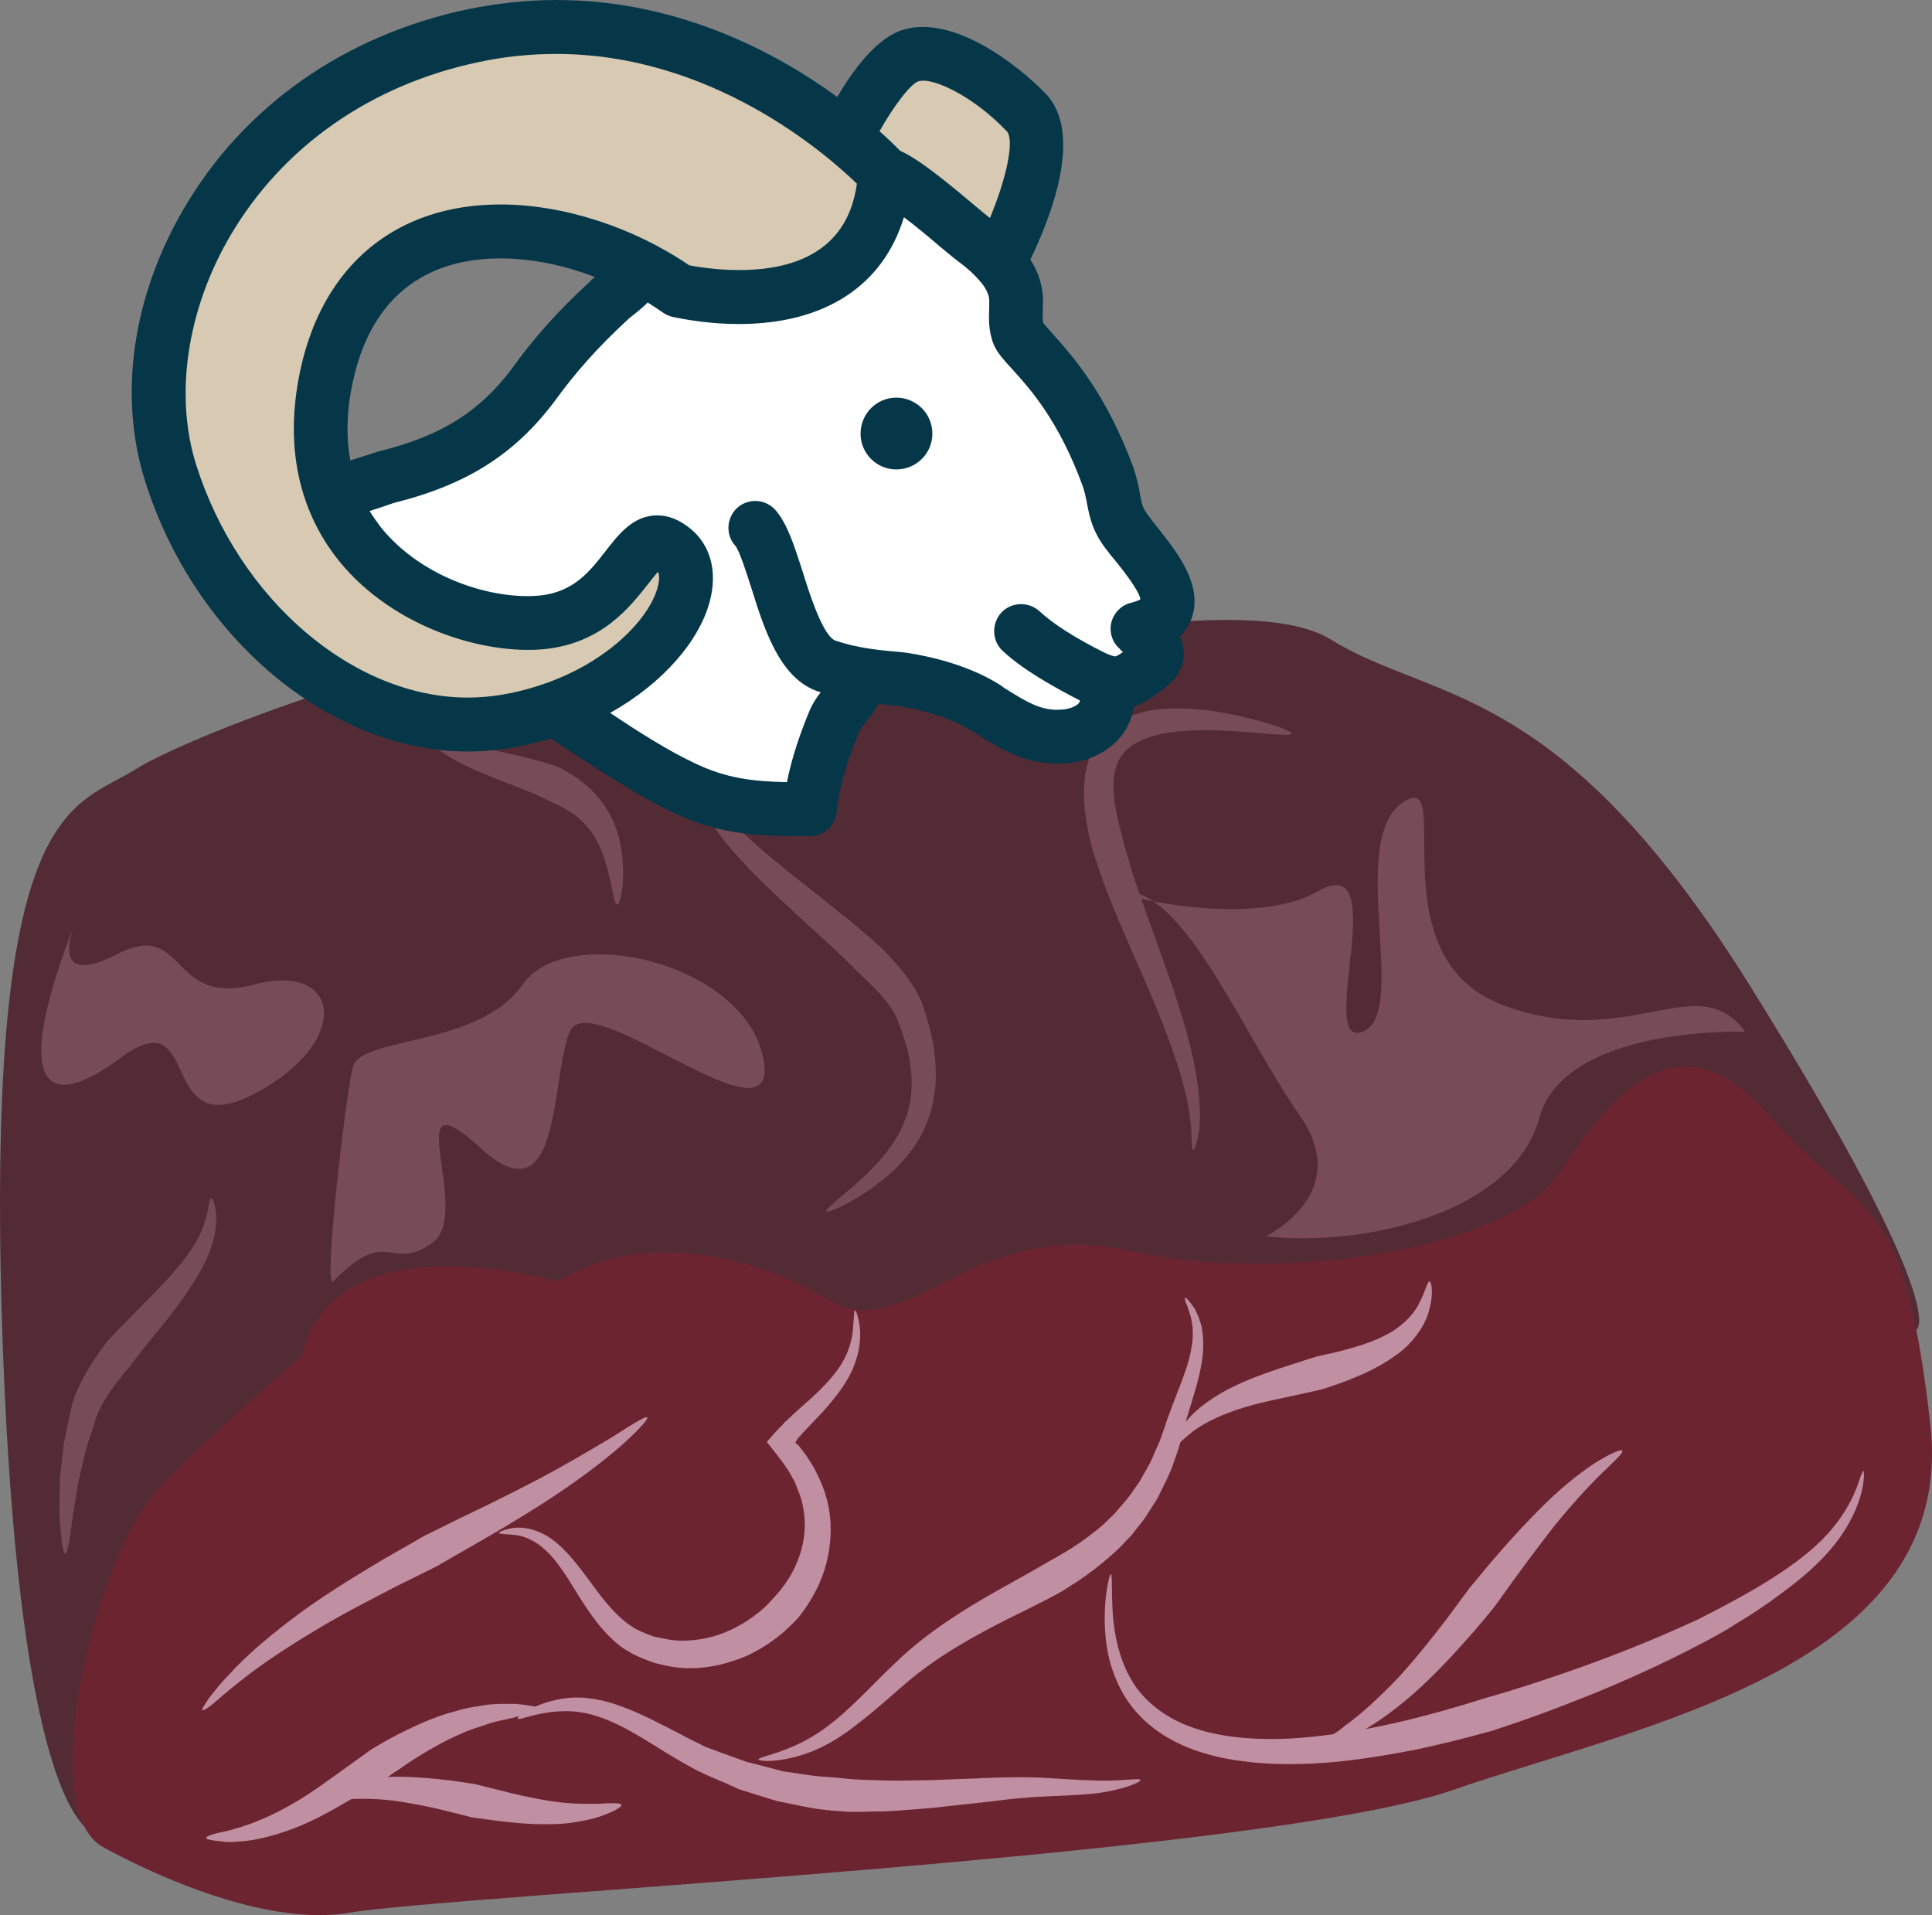 <?xml version="1.0" encoding="UTF-8" standalone="no"?>
<svg
   xmlns:dc="http://purl.org/dc/elements/1.1/"
   xmlns:cc="http://creativecommons.org/ns#"
   xmlns:rdf="http://www.w3.org/1999/02/22-rdf-syntax-ns#"
   xmlns:svg="http://www.w3.org/2000/svg"
   xmlns="http://www.w3.org/2000/svg"
   id="svg54"
   viewBox="0 0 5300.794 5254.539"
   style="clip-rule:evenodd;fill-rule:evenodd;image-rendering:optimizeQuality;shape-rendering:geometricPrecision;text-rendering:geometricPrecision"
   version="1.1"
   height="52.545mm"
   width="53.008mm"
   xml:space="preserve"><rect x="0" y="0" width="5300.794" height="5254.539" fill="#808080" stroke="none"/>
 <defs
   id="defs4">
  <style
   id="style2"
   type="text/css">
   <![CDATA[
    .fil6 {fill:#053749;fill-rule:nonzero}
    .fil0 {fill:#522B34;fill-rule:nonzero}
    .fil1 {fill:#6D2431;fill-rule:nonzero}
    .fil3 {fill:#784C57;fill-rule:nonzero}
    .fil2 {fill:#C18FA2;fill-rule:nonzero}
    .fil5 {fill:#D8CAB2;fill-rule:nonzero}
    .fil4 {fill:white;fill-rule:nonzero}
   ]]>
  </style>
 </defs>
 <g
   transform="translate(-8007.898,-12055)"
   id="Vrstva_x0020_1">
  <path
   style="fill:#522b34;fill-rule:nonzero"
   id="path7"
   d="m 8273,17086 c 0,0 -216,11 -260,-1414 -43,-1424 195,-1398 368,-1507 173,-109 1180,-492 1612,-355 433,137 1385,-173 1667,0 281,174 623,108 1147,946 562,901 459,947 459,947 l -849,259 c 0,0 -2131,427 -2164,463 -32,36 -1666,409 -1666,409 z"
   class="fil0" />
  <path
   style="fill:#6d2431;fill-rule:nonzero"
   id="path9"
   d="m 9539,15571 c 0,0 -617,-179 -703,205 0,0 -271,228 -411,384 -141,157 -325,838 -141,959 0,0 400,232 682,184 281,-48 2510,-156 3029,-337 520,-180 1385,-336 1309,-1004 -75,-667 -194,-560 -443,-848 -249,-289 -444,-44 -574,158 -129,203 -746,311 -1179,215 -433,-96 -617,261 -822,136 -206,-124 -520,-196 -747,-52 z"
   class="fil1" />
  <path
   style="fill:#c18fa2;fill-rule:nonzero"
   id="path11"
   d="m 9784,15944 c 3,5 -27,38 -77,82 -51,44 -122,97 -196,145 -74,48 -149,92 -207,125 -57,33 -97,56 -99,57 -2,1 -46,23 -109,54 -63,33 -147,75 -226,123 -80,48 -158,100 -212,145 -28,21 -50,42 -66,55 -16,13 -27,19 -29,17 -2,-2 5,-13 17,-31 13,-17 32,-42 58,-68 49,-55 124,-117 202,-174 78,-56 160,-105 222,-142 63,-36 105,-60 108,-62 2,-1 42,-21 101,-50 59,-28 137,-66 213,-106 76,-40 150,-84 205,-117 55,-35 91,-58 95,-53 z"
   class="fil2" />
  <path
   style="fill:#c18fa2;fill-rule:nonzero"
   id="path13"
   d="m 10354,15650 c 2,0 8,14 12,40 4,27 3,68 -15,112 -17,45 -50,87 -86,127 -18,19 -37,39 -56,59 l -7,8 -3,3 -2,2 v 1 c -2,2 -3,4 -4,6 -1,2 -3,3 -3,5 l 5,5 2,2 c 1,0 2,1 1,0 l 4,5 14,18 c 9,12 17,26 25,39 15,28 28,57 36,89 16,61 11,124 -2,174 -13,49 -34,87 -50,111 -8,13 -15,22 -20,29 -5,6 -8,10 -9,11 -1,1 -14,15 -37,36 -23,20 -57,45 -102,66 -45,19 -100,35 -160,34 -30,0 -61,-6 -92,-14 l -22,-8 -22,-9 c -7,-3 -15,-7 -22,-11 -7,-5 -15,-8 -22,-13 -55,-40 -92,-97 -123,-146 -31,-50 -58,-95 -90,-123 -30,-29 -63,-40 -87,-42 -24,-2 -39,-2 -40,-5 0,-3 13,-9 40,-14 26,-3 67,3 106,32 40,29 74,75 108,121 34,47 71,94 116,121 5,4 11,6 17,9 6,3 11,5 18,8 l 19,7 19,4 c 26,6 51,9 76,7 49,-2 95,-17 131,-36 36,-19 64,-41 82,-58 17,-17 27,-29 28,-30 0,0 3,-3 7,-8 4,-5 10,-12 17,-22 13,-18 30,-46 42,-83 12,-37 18,-82 8,-130 -4,-24 -14,-47 -24,-71 -7,-11 -12,-23 -20,-34 l -11,-16 -3,-4 -6,-8 -11,-14 -22,-28 c -4,-2 0,-4 1,-7 l 6,-6 12,-14 c 8,-9 16,-17 24,-25 l 5,-6 4,-3 8,-8 c 20,-19 41,-37 60,-54 38,-35 70,-69 89,-105 19,-35 25,-70 26,-95 2,-25 2,-40 5,-41 z"
   class="fil2" />
  <path
   style="fill:#c18fa2;fill-rule:nonzero"
   id="path15"
   d="m 9499,16747 c 0,6 -29,13 -72,18 -21,6 -46,10 -72,17 -26,10 -53,16 -80,29 -53,22 -103,53 -141,77 -19,13 -34,24 -46,31 -11,8 -18,13 -19,14 -1,1 -30,18 -73,44 -43,25 -101,61 -163,87 -63,26 -128,43 -178,44 -12,2 -23,1 -33,0 -10,-1 -19,-2 -26,-3 -14,-2 -22,-4 -22,-7 0,-4 8,-7 21,-11 7,-2 15,-4 25,-6 9,-2 19,-4 31,-8 45,-12 103,-36 158,-68 55,-31 107,-71 148,-100 41,-30 70,-50 71,-51 2,-1 29,-18 71,-40 42,-21 99,-49 159,-64 30,-10 61,-13 89,-18 29,-3 55,-2 78,-2 45,5 75,11 74,17 z"
   class="fil2" />
  <path
   style="fill:#c18fa2;fill-rule:nonzero"
   id="path17"
   d="m 9713,17007 c 1,6 -22,19 -59,32 -38,12 -91,22 -143,21 -53,1 -106,-5 -145,-10 -39,-5 -64,-9 -66,-9 -2,-1 -29,-8 -70,-18 -40,-10 -93,-21 -146,-28 -53,-6 -106,-6 -146,-1 -40,4 -67,8 -69,2 -2,-6 22,-22 62,-37 41,-16 98,-26 155,-29 57,-1 114,5 157,10 42,6 70,10 72,11 1,0 27,7 64,16 38,10 86,21 135,29 49,8 97,9 135,8 37,-2 62,-3 64,3 z"
   class="fil2" />
  <path
   style="fill:#c18fa2;fill-rule:nonzero"
   id="path19"
   d="m 11137,16939 c 2,5 -48,28 -128,37 -39,4 -86,6 -134,8 -49,2 -98,7 -151,14 -52,6 -104,11 -154,17 -49,4 -96,8 -136,10 -41,0 -75,2 -100,1 -24,-2 -39,-3 -41,-3 -2,0 -17,-2 -44,-5 -26,-4 -63,-12 -107,-21 -22,-6 -45,-14 -69,-21 -12,-4 -25,-8 -38,-12 -12,-6 -25,-11 -37,-17 -26,-11 -53,-22 -79,-35 -26,-14 -52,-29 -77,-44 -50,-31 -98,-62 -145,-84 -46,-22 -92,-34 -132,-34 -82,-1 -134,28 -137,20 -2,-3 46,-45 135,-56 45,-5 98,3 150,23 53,19 105,47 156,73 25,14 51,26 75,38 26,10 51,19 76,28 12,4 24,9 36,13 12,3 24,6 36,9 23,6 45,12 65,17 42,6 76,12 101,14 25,2 40,3 42,3 1,0 15,2 38,4 23,2 56,3 95,4 39,1 85,0 134,-1 49,-2 101,-4 153,-6 51,-2 106,-3 155,0 49,3 94,6 133,7 77,3 127,-8 129,-1 z"
   class="fil2" />
  <path
   style="fill:#c18fa2;fill-rule:nonzero"
   id="path21"
   d="m 11259,15616 c 1,-1 4,1 9,6 2,3 5,6 8,10 3,4 6,9 10,14 6,12 13,27 18,46 4,18 6,40 5,64 -2,48 -17,99 -33,151 -4,13 -8,26 -12,39 -3,13 -7,28 -11,42 -4,14 -8,29 -12,43 -5,14 -10,29 -15,43 -10,29 -25,56 -38,83 -6,14 -15,25 -23,38 -8,12 -15,25 -24,36 -9,11 -18,22 -26,33 -9,11 -19,19 -27,29 -18,19 -37,34 -54,49 -34,28 -64,49 -86,62 -22,15 -35,22 -37,23 -3,2 -58,31 -138,70 -79,40 -181,94 -271,169 -45,38 -89,79 -135,114 -44,36 -91,65 -133,81 -85,33 -145,26 -145,22 -1,-8 58,-14 133,-55 37,-20 77,-50 117,-88 41,-37 82,-82 127,-124 90,-87 196,-150 275,-195 79,-44 130,-73 133,-75 1,-1 14,-8 35,-20 21,-12 50,-29 82,-53 15,-12 33,-24 49,-40 8,-8 17,-16 25,-24 8,-9 16,-19 24,-28 9,-9 16,-20 24,-30 7,-11 15,-21 22,-32 13,-24 28,-46 38,-72 6,-13 11,-26 17,-38 5,-14 9,-27 14,-40 4,-14 9,-26 14,-40 5,-14 10,-27 15,-40 20,-51 38,-96 44,-137 4,-20 4,-39 3,-55 -2,-17 -5,-31 -9,-42 -2,-6 -4,-11 -5,-16 -2,-4 -4,-8 -5,-11 -2,-7 -3,-11 -2,-12 z"
   class="fil2" />
  <path
   style="fill:#c18fa2;fill-rule:nonzero"
   id="path23"
   d="m 11930,15571 c 5,0 12,30 0,75 -10,46 -49,99 -96,130 -47,34 -97,54 -135,69 -38,14 -64,22 -65,22 -2,1 -30,7 -71,16 -41,9 -95,19 -146,35 -52,16 -100,38 -133,62 -32,24 -50,47 -55,43 -5,-2 4,-34 35,-70 29,-36 80,-71 133,-96 53,-25 107,-43 148,-56 40,-13 68,-22 69,-22 2,-1 27,-7 64,-15 37,-10 85,-22 128,-44 43,-21 78,-54 95,-88 18,-33 23,-62 29,-61 z"
   class="fil2" />
  <path
   style="fill:#c18fa2;fill-rule:nonzero"
   id="path25"
   d="m 13121,16091 c 1,1 1,6 1,16 -1,10 -2,25 -7,43 -9,37 -31,88 -70,138 -38,50 -93,98 -154,142 -30,23 -62,44 -95,65 -17,10 -33,20 -50,31 -18,10 -35,20 -52,29 -140,75 -285,137 -396,179 -111,43 -189,67 -194,69 -4,1 -88,26 -214,53 -63,12 -136,25 -216,33 -79,7 -165,10 -250,-1 -85,-10 -171,-34 -241,-84 -35,-25 -65,-56 -87,-91 -22,-35 -36,-72 -45,-107 -16,-70 -13,-130 -9,-170 5,-40 11,-62 14,-62 3,0 2,24 3,63 1,39 3,97 23,159 10,31 24,62 45,91 21,28 48,53 80,73 63,40 142,58 222,64 80,6 162,0 238,-11 76,-10 147,-25 208,-40 122,-30 203,-58 208,-59 4,-1 81,-22 191,-60 111,-37 256,-92 395,-157 137,-69 275,-147 353,-233 39,-43 64,-87 77,-120 7,-16 11,-30 14,-39 4,-9 6,-14 8,-14 z"
   class="fil2" />
  <path
   style="fill:#c18fa2;fill-rule:nonzero"
   id="path27"
   d="m 12459,16035 c 4,6 -22,29 -59,65 -37,36 -83,87 -127,141 -43,55 -85,112 -117,156 -31,44 -53,74 -55,75 -1,2 -26,33 -65,77 -39,44 -92,102 -150,153 -58,51 -121,95 -172,119 -7,3 -13,6 -18,9 -6,2 -12,4 -17,6 -11,4 -20,8 -28,10 -15,4 -25,6 -26,3 -1,-3 6,-10 19,-20 7,-5 15,-11 24,-17 5,-3 10,-6 15,-10 5,-4 10,-8 15,-12 45,-32 99,-82 150,-136 50,-55 97,-115 132,-161 35,-47 58,-79 60,-81 1,-1 25,-30 59,-71 35,-41 83,-95 133,-145 50,-51 105,-96 149,-125 44,-28 76,-41 78,-36 z"
   class="fil2" />
  <path
   style="fill:#784c57;fill-rule:nonzero"
   id="path29"
   d="m 8922,15571 c -28,30 33,-505 54,-589 22,-84 347,-54 466,-226 119,-171 606,-63 660,202 54,264 -476,-205 -531,-72 -54,132 -21,525 -248,316 -228,-208 -14,183 -130,264 -117,81 -119,-51 -271,105 z"
   class="fil3" />
  <path
   style="fill:#784c57;fill-rule:nonzero"
   id="path31"
   d="m 11481,15447 c 0,0 244,-117 92,-333 -151,-216 -303,-589 -465,-613 -162,-24 305,120 515,0 210,-121 -6,433 123,385 130,-48 -43,-522 109,-628 151,-106 -76,416 270,552 346,136 541,-105 671,76 0,0 -495,-19 -565,237 -69,256 -474,355 -750,324 z"
   class="fil3" />
  <path
   style="fill:#784c57;fill-rule:nonzero"
   id="path33"
   d="m 8215,14585 c 0,0 -83,189 112,89 195,-101 141,146 379,82 238,-63 270,158 0,300 -271,142 -141,-267 -368,-98 -227,168 -289,48 -123,-373 z"
   class="fil3" />
  <path
   style="fill:#784c57;fill-rule:nonzero"
   id="path35"
   d="m 8587,15343 c 5,-2 20,32 12,86 -7,55 -40,118 -78,172 -37,55 -79,104 -109,141 -30,38 -49,63 -50,65 -1,1 -24,26 -52,66 -14,21 -28,43 -38,71 -9,30 -21,62 -30,95 -4,17 -8,34 -12,51 -3,16 -8,33 -10,49 -5,33 -11,63 -14,89 -7,53 -13,89 -19,89 -7,0 -11,-36 -15,-91 -2,-27 -1,-59 0,-93 -1,-18 2,-36 4,-54 2,-18 4,-36 6,-55 5,-37 15,-73 22,-108 1,-9 5,-18 8,-27 3,-9 7,-16 10,-24 7,-16 14,-30 22,-43 29,-50 52,-78 53,-80 1,-2 24,-28 58,-62 34,-35 79,-79 120,-124 41,-45 76,-94 91,-137 16,-42 14,-75 21,-76 z"
   class="fil3" />
  <path
   style="fill:#784c57;fill-rule:nonzero"
   id="path37"
   d="m 9983,14140 c 0,1 -1,5 -5,9 -3,5 -9,10 -13,18 -11,16 -18,40 -3,69 13,29 39,59 69,89 30,30 65,60 100,89 71,59 145,115 201,161 55,45 92,79 94,81 2,1 12,11 28,29 17,19 40,44 64,83 3,5 6,11 9,16 3,6 6,12 9,19 5,12 7,23 12,35 8,23 13,49 19,75 10,54 13,115 -1,174 -13,59 -43,111 -77,149 -34,39 -70,66 -102,88 -64,42 -110,60 -112,55 -3,-7 37,-36 93,-86 27,-25 58,-56 84,-93 27,-37 47,-81 54,-128 7,-46 2,-95 -9,-140 -7,-22 -13,-44 -21,-64 -4,-9 -8,-21 -12,-28 -1,-3 -3,-7 -5,-10 -2,-4 -4,-7 -7,-10 -18,-28 -41,-50 -56,-65 -16,-16 -26,-25 -27,-26 -2,-2 -35,-36 -87,-84 -52,-48 -122,-110 -190,-177 -34,-34 -67,-69 -96,-105 -28,-36 -53,-73 -66,-113 -3,-10 -4,-21 -5,-31 1,-10 0,-20 3,-29 2,-4 3,-8 5,-12 2,-4 4,-7 6,-10 4,-7 9,-11 13,-15 8,-8 16,-10 22,-12 5,-2 8,-3 9,-1 z"
   class="fil3" />
  <path
   style="fill:#784c57;fill-rule:nonzero"
   id="path39"
   d="m 11552,14068 c -2,7 -48,2 -117,-4 -68,-5 -162,-12 -247,6 -42,10 -81,28 -101,56 -20,26 -25,62 -24,96 1,33 8,63 13,85 5,21 8,34 9,35 0,3 13,56 39,135 26,79 66,183 102,289 36,106 66,216 72,303 4,43 2,79 -3,104 -5,25 -11,38 -14,37 -6,-1 1,-56 -16,-136 -16,-79 -54,-181 -96,-282 -43,-100 -89,-201 -120,-281 -31,-80 -48,-139 -48,-142 -1,-2 -4,-16 -9,-41 -4,-25 -11,-60 -10,-106 1,-23 3,-48 11,-75 8,-26 21,-54 41,-76 20,-23 44,-39 69,-49 25,-10 50,-16 75,-20 50,-6 98,-3 143,2 44,6 85,14 119,23 69,17 113,35 112,41 z"
   class="fil3" />
  <path
   style="fill:#784c57;fill-rule:nonzero"
   id="path41"
   d="m 9701,14537 c -3,0 -6,-7 -8,-17 -3,-11 -6,-27 -10,-45 -8,-35 -19,-82 -41,-119 -21,-38 -52,-64 -79,-79 -26,-16 -47,-23 -48,-24 -1,0 -22,-12 -56,-26 -34,-14 -81,-31 -128,-51 -47,-19 -94,-44 -126,-69 -31,-24 -48,-46 -45,-51 4,-6 27,5 61,17 34,14 80,27 127,37 48,11 97,21 135,32 38,10 64,21 66,22 1,1 25,12 57,37 33,25 72,70 91,124 20,53 22,108 20,148 -1,19 -4,35 -7,47 -3,11 -6,17 -9,17 z"
   class="fil3" />
  <path
   style="fill:#ffffff;fill-rule:nonzero"
   id="path43"
   d="m 10436,12532 -683,276 c 0,0 -234,205 -295,278 -62,72 -456,304 -511,323 -55,20 25,365 25,365 l 510,214 136,62 c 0,0 517,247 584,222 l 161,-320 338,36 185,106 153,-106 136,-128 37,-122 -68,-174 -98,-155 -80,-232 -173,-237 -6,-167 z"
   class="fil4" />
  <path
   style="fill:#d8cab2;fill-rule:nonzero"
   id="path45"
   d="m 10749,12773 c 0,0 167,-313 75,-409 -93,-97 -232,-181 -316,-157 -84,24 -179,227 -179,227 z"
   class="fil5" />
  <path
   style="fill:#d8cab2;fill-rule:nonzero"
   id="path47"
   d="m 10436,12532 c 0,0 -465,-518 -1128,-380 -663,139 -971,760 -832,1200 139,441 537,749 922,682 386,-67 573,-374 459,-471 -115,-96 -121,175 -362,199 -241,25 -699,-174 -591,-676 112,-517 657,-451 965,-234 0,0 530,133 567,-320 z"
   class="fil5" />
  <path
   style="fill:#053749;fill-rule:nonzero"
   id="path49"
   d="m 11111,13709 c -26,6 -47,27 -54,54 -6,26 2,54 23,72 2,3 5,6 9,9 -15,11 -21,12 -21,12 -1,0 -7,0 -27,-9 -81,-40 -145,-81 -181,-115 -30,-27 -77,-26 -105,4 -27,30 -26,77 4,105 57,53 144,101 212,136 -1,2 -1,4 -2,6 -8,10 -27,18 -50,19 -53,4 -93,-20 -155,-59 l -11,-8 c -85,-54 -187,-78 -257,-89 -11,-1 -25,-3 -41,-4 -40,-4 -94,-9 -154,-29 -35,-11 -73,-132 -91,-190 -23,-71 -42,-132 -75,-169 -27,-30 -73,-33 -104,-6 -30,27 -33,74 -6,104 12,14 31,75 44,115 37,119 80,252 186,286 2,1 3,1 5,1 -11,14 -22,30 -31,51 -22,53 -48,124 -62,196 -92,-2 -167,-10 -255,-53 -72,-34 -154,-86 -230,-137 148,-83 245,-200 273,-305 22,-81 3,-154 -51,-199 -30,-25 -61,-38 -93,-38 -65,0 -105,51 -140,96 -44,57 -89,115 -183,124 -125,12 -320,-45 -435,-187 -11,-15 -22,-30 -31,-45 19,-6 41,-13 66,-22 201,-50 333,-134 443,-281 54,-75 116,-145 197,-220 6,-6 14,-12 23,-19 11,-9 23,-19 34,-30 14,9 28,18 41,27 8,6 16,9 25,12 3,0 82,20 184,20 v 0 c 237,0 396,-106 453,-293 36,27 75,60 97,79 25,21 46,38 61,49 14,11 31,25 45,41 v 0 c 13,14 24,29 29,46 3,8 2,20 2,35 -1,26 -3,62 13,101 1,1 2,2 2,4 11,22 29,41 51,65 47,52 126,140 191,319 6,18 9,34 12,50 7,35 14,74 55,126 6,8 13,17 21,26 20,25 65,81 70,107 -4,3 -12,6 -26,10 z m -2135,-607 c 61,-280 254,-338 405,-338 84,0 173,18 259,51 -6,5 -11,9 -14,13 -87,80 -155,156 -214,239 -89,118 -194,184 -363,226 -2,0 -5,1 -7,2 -32,10 -55,18 -73,23 -12,-66 -10,-138 7,-216 z m 410,859 c -31,5 -63,8 -94,8 -315,0 -629,-269 -746,-639 -60,-191 -25,-425 93,-627 144,-246 387,-416 684,-478 70,-15 141,-22 211,-22 428,0 741,275 825,356 -12,84 -59,237 -324,237 -62,0 -114,-9 -136,-13 -154,-105 -346,-167 -518,-167 -286,0 -487,166 -549,454 -55,256 27,426 106,524 151,186 403,258 564,242 157,-16 234,-115 285,-180 8,-10 18,-23 26,-32 7,13 1,36 -1,43 -25,96 -175,250 -426,294 z m 1142,-1683 c 41,-12 154,44 242,137 22,23 0,128 -46,238 -12,-9 -27,-22 -44,-36 -96,-81 -157,-128 -202,-148 -12,-12 -31,-31 -57,-54 39,-69 85,-130 107,-137 z m 654,1222 c -7,-9 -13,-16 -19,-25 -20,-24 -22,-35 -27,-62 -3,-19 -8,-43 -18,-74 -75,-205 -170,-310 -221,-367 -10,-11 -22,-25 -27,-31 -2,-8 -1,-20 -1,-35 1,-22 2,-50 -8,-83 -6,-20 -15,-38 -26,-56 55,-114 147,-345 42,-455 -81,-83 -253,-215 -389,-176 -74,21 -140,112 -183,185 -166,-121 -435,-266 -771,-266 -80,0 -161,9 -241,25 -338,71 -616,265 -781,548 -141,241 -180,513 -106,747 135,430 508,742 886,742 40,0 80,-4 119,-10 38,-7 74,-16 108,-26 13,8 25,17 38,25 93,61 197,130 291,175 136,68 250,68 383,68 38,0 70,-30 73,-68 5,-58 26,-135 61,-218 3,-8 11,-17 19,-28 11,-12 24,-29 34,-49 8,1 16,2 23,3 12,1 23,2 32,3 56,9 137,28 200,68 l 12,7 c 61,39 130,83 223,83 7,0 14,0 21,0 67,-5 123,-33 158,-79 17,-22 27,-48 32,-77 18,-6 38,-17 59,-33 37,-24 74,-56 78,-106 1,-20 -3,-37 -11,-53 15,-15 26,-33 33,-53 31,-91 -43,-182 -96,-249 z"
   class="fil6" />
  <path
   style="fill:#053749;fill-rule:nonzero"
   id="path51"
   d="m 10566,13245 c 0,54 -44,98 -99,98 -54,0 -98,-44 -98,-98 0,-55 44,-99 98,-99 55,0 99,44 99,99 z"
   class="fil6" />
 </g>
</svg>